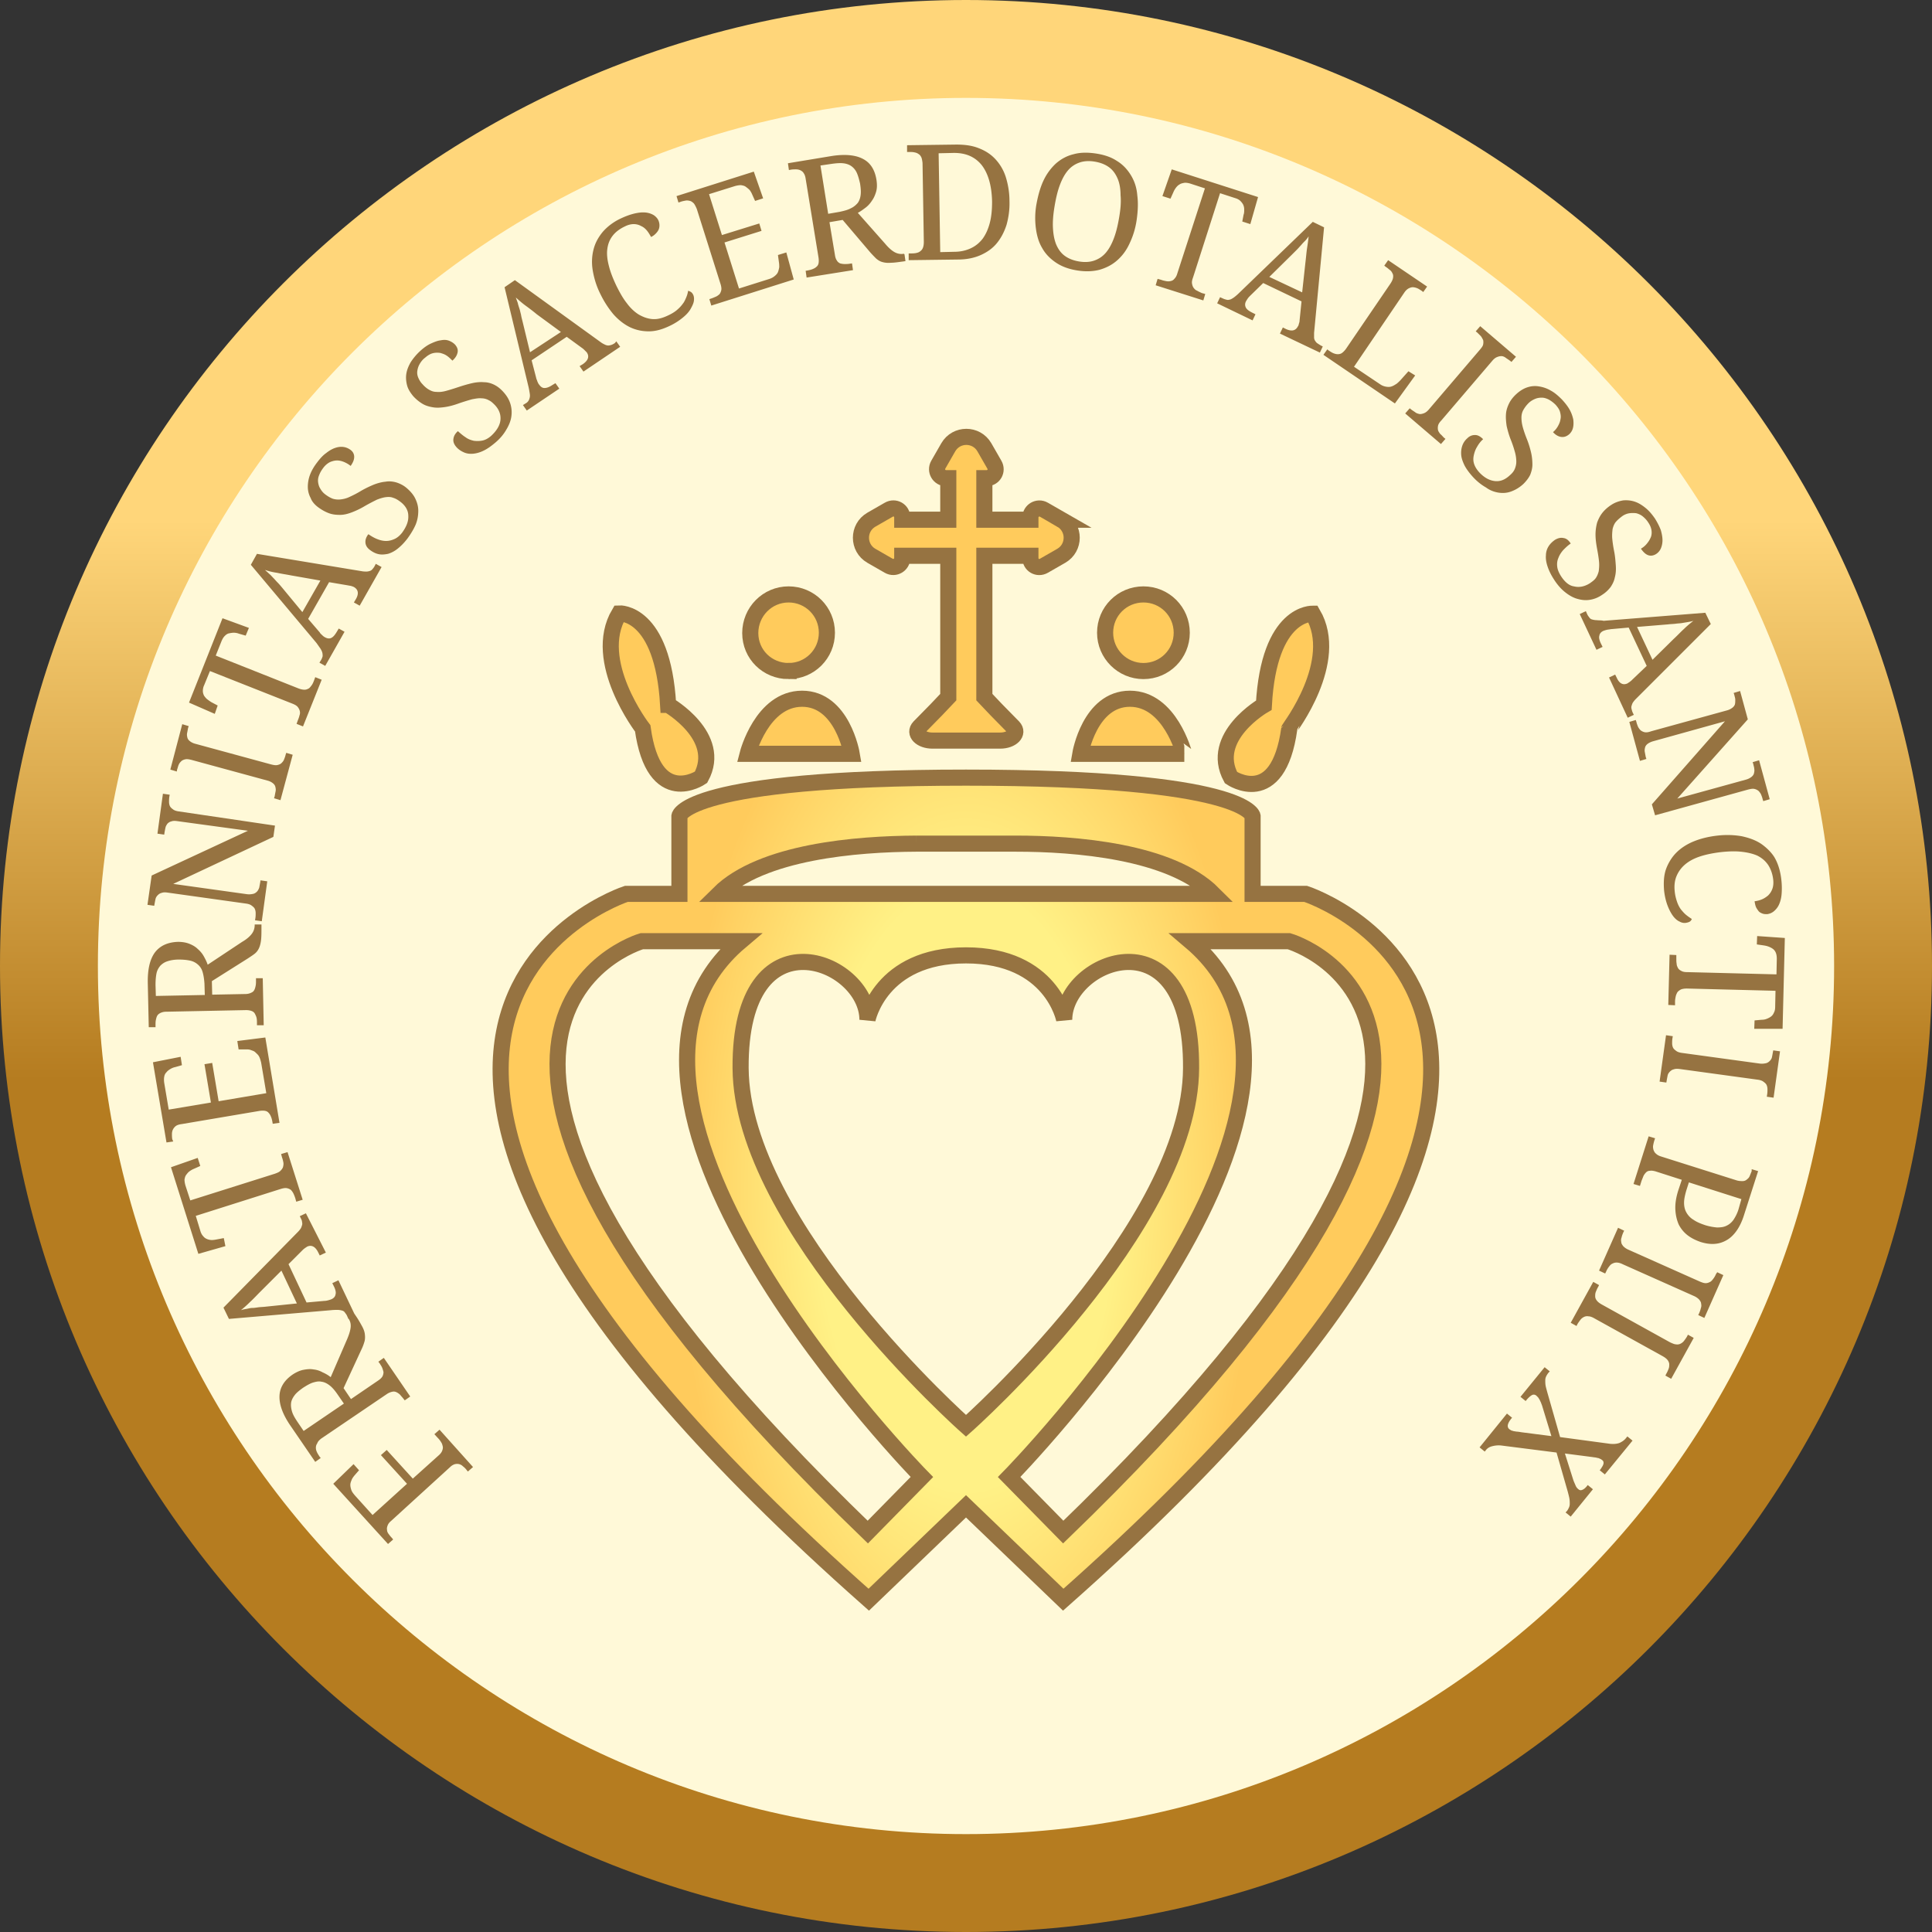 <svg xmlns="http://www.w3.org/2000/svg" viewBox="0 0 600 600"><rect x="0" y="0" width="600" height="600" fill="#333333" stroke="none"/><circle cx="300" cy="300" r="275" fill="#fff9d8"/><path d="M249.1 217c-12.5 0-16.9 17.1-16.9 17.1h32.3s-2.9-17.1-15.4-17.1zm101.8 0c-12.5 0-15.4 17.1-15.4 17.1h32.3c-.1 0-4.4-17.1-16.9-17.1zm-106-8.6c6.6 0 11.9-5.3 11.9-11.9s-5.3-11.9-11.9-11.9-11.9 5.4-11.9 12 5.3 11.8 11.9 11.8zm110.2 0c6.6 0 11.9-5.3 11.9-11.9s-5.3-11.9-11.9-11.9-11.9 5.3-11.9 11.9 5.4 11.9 11.9 11.9zm-147.6 10.5c-1.7-29.2-15.2-28.4-15.2-28.4-8.8 14.8 7.3 35.7 7.3 35.7 3.5 25.2 18.1 15.2 18.1 15.2 6.9-12.7-10.2-22.5-10.2-22.5zm200.2-28.3s-13.6-.8-15.2 28.4c0 0-17.1 9.8-10.2 22.5 0 0 14.6 10 18.1-15.2 0-.1 16-20.9 7.3-35.7zm-78.1-29.2l-5.4-3.1c-1.9-1.1-4.2.3-4.2 2.4v.7h-14.3v-12.9h.7c2.2 0 3.5-2.3 2.4-4.2l-3.1-5.4c-2.5-4.3-8.7-4.3-11.2 0l-3.1 5.4c-1.1 1.9.3 4.2 2.4 4.2h.7v12.9h-14.3v-.7c0-2.2-2.3-3.5-4.2-2.4l-5.4 3.1c-4.3 2.5-4.3 8.7 0 11.2l5.4 3.1c1.9 1.1 4.2-.3 4.2-2.4v-.7h14.3v43.9l-3.7 3.9-5.3 5.4c-1.8 1.9.5 4.2 4.1 4.2h21c3.6 0 5.9-2.3 4.1-4.2l-5.3-5.4-3.7-3.9v-43.9H320v.7c0 2.2 2.3 3.5 4.2 2.4l5.4-3.1c4.3-2.5 4.3-8.7 0-11.2z" fill="#ffcb5c" stroke="#967341" stroke-width="5.004" stroke-miterlimit="10"/><radialGradient id="a" cx="299.978" cy="369.213" r="136.334" gradientTransform="matrix(1 0 0 2 0 -369.213)" gradientUnits="userSpaceOnUse"><stop offset=".343" stop-color="#fff186"/><stop offset=".658" stop-color="#ffcb5c"/></radialGradient><path d="M405.5 277.6H389v-24.2s-2-11.9-89-11.9-89 11.9-89 11.9v24.2h-16.5s-126.2 40.9 75.3 219.2l30.2-29 30.2 29c201.4-178.3 75.3-219.2 75.3-219.2zm-121-15.6h31c18.3 0 48 2.3 61.3 15.6H223.2c13.3-13.2 43-15.5 61.3-15.6zm-15 213.8C106.9 319 199.3 292.3 199.3 292.3H230c-58.5 49.4 56.3 166.4 56.3 166.4l-16.8 17.1zm30.5-33s-69.7-61.8-70-111.1c-.3-49.4 39.4-33.5 39.4-15 0 0 3.9-20 30.6-20 26.7 0 30.5 20 30.5 20 0-18.5 39.7-34.4 39.4 15-.2 49.4-69.9 111.1-69.9 111.1zm30.2 33l-16.8-17.1s114.8-116.9 56.3-166.4h30.6s92.5 26.6-70.1 183.5z" fill="url(#a)" stroke="#967341" stroke-width="5.004" stroke-miterlimit="10"/><linearGradient id="b" gradientUnits="userSpaceOnUse" x1="300" y1="599.998" x2="300"><stop offset=".441" stop-color="#b57c20"/><stop offset=".731" stop-color="#ffd67a"/></linearGradient><path d="M300 600C134.6 600 0 465.4 0 300S134.6 0 300 0s300 134.6 300 300-134.6 300-300 300zm0-569.6c-148.7 0-269.6 121-269.6 269.6 0 148.7 121 269.6 269.6 269.6 148.7 0 269.6-121 269.6-269.6 0-148.7-120.9-269.6-269.6-269.6z" fill="url(#b)"/><path d="M134.9 445.4l1.1 1.2c.4.4.7.8 1 1.3.3.4.4.9.5 1.3.1.4 0 .9-.2 1.4-.2.5-.6 1-1.2 1.5l-7.9 7.1-8.1-8.9-1.8 1.6 8.1 8.9-10.7 9.7-5.5-6.1c-.5-.6-.9-1.1-1.1-1.7-.2-.6-.3-1.1-.3-1.6s.2-1 .4-1.5.5-.9.9-1.4l1.4-1.6-1.7-1.9-6.3 6.1 17 18.7 1.6-1.4-.4-.5c-.4-.4-.7-.8-1-1.2-.3-.4-.5-.8-.5-1.3-.1-.4 0-.9.2-1.4.2-.5.5-.9 1.1-1.4l18.3-16.7c.5-.5 1.1-.8 1.5-.9.5-.1.9-.1 1.3 0s.8.3 1.2.7c.4.3.8.7 1.1 1.1l.4.5 1.6-1.4-10.4-11.6-1.6 1.4zm-35.2 1.4l20.5-13.9c.6-.4 1.2-.6 1.7-.7.5-.1.9 0 1.3.2s.8.5 1.1.8c.3.4.7.8 1 1.2l.4.5 1.7-1.2-8.2-12-1.7 1.2.4.5c.3.5.6.9.8 1.4.2.5.3.9.4 1.3 0 .4-.1.9-.3 1.3-.2.4-.7.9-1.3 1.3l-8.5 5.8-2.3-3.4 5.5-11.9c.5-1 .8-1.9 1-2.6.2-.7.2-1.5.1-2.3-.1-.8-.4-1.6-.9-2.5-.5-.9-1.1-2-2-3.3l-.4-.6-4.9-10.3-1.9.9.5 1c.5 1 .7 1.9.5 2.5-.1.7-.6 1.2-1.3 1.5-.2.1-.6.2-.9.3-.4.1-.8.2-1.2.2l-5.6.5-5.6-11.9 4.2-4.2c.3-.3.5-.5.8-.7.2-.2.5-.3.7-.5 1.4-.7 2.6-.1 3.5 1.7l.5 1 1.9-.9-6.2-12.2-1.9.9.3.6c.2.4.4.8.4 1.2.1.4.1.7 0 1-.1.3-.2.7-.4 1-.2.3-.5.7-.9 1.1l-23.1 23.5 1.7 3.5 31.6-2.7c.9-.1 1.6-.1 2.1-.1.6 0 1 .1 1.4.2.4.1.7.3.9.6.2.3.5.6.7 1.1l.4.9h.1c.5.8.7 1.6.6 2.6-.1 1-.5 2.3-1.1 3.7l-5.1 11.8c-.7-.6-1.6-1.1-2.5-1.5-.9-.5-1.8-.8-2.8-.9-1-.2-2-.1-3.1.1s-2.2.7-3.3 1.4c-2.7 1.8-4.1 4.1-4.2 6.7-.1 2.7 1 5.8 3.5 9.4l7.6 11.1 1.7-1.2-.4-.5c-.3-.5-.6-.9-.8-1.4-.2-.4-.3-.9-.3-1.3s.1-.9.4-1.3c.2-.6.6-1 1.2-1.5zm-17.2-41c-.8.1-1.6.1-2.3.2-.7.1-1.3.2-1.9.2s-1.2.2-1.8.3c-.6.1-1.2.2-1.7.4 1-.8 1.9-1.6 2.9-2.6 1-.9 2-2 3.1-3.1l6.6-6.6 4.8 10.2-9.7 1zm11.8 38.6l-1.9-2.8c-.8-1.2-1.4-2.2-1.7-3.2-.3-1-.4-1.9-.3-2.7s.5-1.6 1.1-2.4c.6-.8 1.5-1.5 2.6-2.3 1.1-.7 2.1-1.3 3-1.6 1-.3 1.9-.5 2.7-.3.9.1 1.7.5 2.5 1.1.8.6 1.6 1.5 2.5 2.8l2 2.9-12.5 8.5zm-24.8-59.9l-2.1.4c-.5.1-1.1.2-1.6.2s-1-.1-1.5-.3c-.5-.2-.9-.5-1.2-.9-.4-.4-.7-1-.9-1.7l-1.4-4.6 26.5-8.4c.7-.2 1.3-.3 1.8-.2s.9.3 1.2.5c.3.3.6.7.8 1.1s.4.9.6 1.5l.3 1.1 2-.6-4.7-14.8-2 .6.3 1.1c.2.5.3 1 .4 1.5.1.5 0 1-.1 1.4-.1.4-.4.8-.8 1.2-.4.4-.9.6-1.7.9l-26.3 8.3-1.5-4.6c-.2-.7-.3-1.3-.3-1.9.1-.5.2-1 .5-1.4.3-.4.6-.8 1-1.1.4-.3.9-.6 1.4-.8l2-.9-.8-2.5-8.3 2.9 8.5 26.9L70 387l-.5-2.5zm-16-30.7c-.1-.6-.1-1.1-.1-1.6s.1-1 .3-1.4c.2-.4.5-.8.9-1.1.4-.3 1-.5 1.8-.6l24.2-4.1c.7-.1 1.3-.1 1.8 0s.9.4 1.1.7c.3.3.5.7.7 1.2.2.5.3 1 .4 1.5l.1.6 2.1-.3-4.4-26.5-8.7 1.1.4 2.6h2.2c.6 0 1.1 0 1.6.2s1 .3 1.4.7.8.7 1.1 1.2c.3.5.5 1.2.7 2l1.6 9.5-14.8 2.5-2-11.9-2.4.4 2 11.9-13.1 2.2-1.4-8.3c-.1-.7-.1-1.4 0-1.9.1-.6.3-1 .7-1.4.3-.4.7-.7 1.2-1 .5-.3 1-.5 1.5-.6l2.1-.6-.4-2.6-8.6 1.7 4.2 24.9 2.1-.3-.3-.7zm-5.2-35.4c0-.6 0-1.1.1-1.6s.2-.9.4-1.3.6-.7 1-.9c.4-.2 1-.4 1.8-.4l24.8-.5c.7 0 1.3.1 1.8.3.5.2.8.5 1 .9.2.4.4.8.5 1.3.1.5.1 1 .1 1.6v.6h2.1l-.3-14.6h-2.1v.7c0 .6 0 1.1-.1 1.6s-.2.9-.4 1.3-.5.7-1 .9c-.4.2-1 .4-1.8.4l-10.3.2-.1-4.2 11.1-7c.9-.6 1.7-1.1 2.3-1.6.6-.5 1-1.1 1.3-1.8.3-.7.5-1.6.6-2.6s.1-2.3.1-3.9v-.7h-2.1v.1c0 1.1-.3 2-.9 2.8-.6.8-1.6 1.7-3 2.5l-10.7 7.1c-.3-.9-.7-1.7-1.2-2.6-.5-.9-1.1-1.6-1.9-2.3-.7-.7-1.6-1.2-2.6-1.6-1-.4-2.2-.6-3.5-.6-3.2.1-5.6 1.2-7.2 3.3-1.6 2.2-2.3 5.4-2.2 9.7l.3 13.5h2.1v-.6zm.3-16.1c.2-1 .7-1.8 1.2-2.4.6-.6 1.3-1.1 2.3-1.4.9-.3 2.1-.5 3.4-.5 1.3 0 2.4.1 3.4.3 1 .2 1.8.6 2.5 1.2s1.2 1.3 1.5 2.3c.3 1 .5 2.2.6 3.7l.1 3.5-15.2.3-.1-3.4c0-1.4.1-2.6.3-3.6zm-.6-21.6c.1-.5.2-1.1.3-1.5.1-.5.4-.9.7-1.2.3-.3.7-.6 1.2-.7.5-.2 1.1-.2 1.8-.1l24.3 3.4c.8.1 1.4.3 1.8.6.4.3.8.6 1 1 .2.4.3.9.3 1.4s0 1-.1 1.6l-.1.6 2.1.3 1.7-12.4-2.1-.3-.1.7c-.1.5-.2 1.1-.3 1.6-.2.5-.4.9-.7 1.2-.3.3-.7.6-1.2.7s-1.1.2-1.9.1l-22.9-3.2 31.1-14.6.5-3.5-29.8-4.4c-.8-.1-1.4-.3-1.8-.6-.4-.3-.8-.6-1-1-.2-.4-.3-.9-.3-1.4 0-.5 0-1 .1-1.6l.1-.6-2.1-.3-1.7 12.4 2.1.3.1-.7c.1-.5.2-1.1.3-1.5.1-.5.4-.9.6-1.2.3-.3.7-.6 1.2-.7.5-.2 1.1-.2 1.8-.1l22 3-29.9 13.9-1.3 9.1 2.1.3.1-.6zm7-41.7c.2-.5.3-1.1.5-1.5.2-.5.5-.8.8-1.1.3-.3.8-.5 1.3-.6.5-.1 1.1 0 1.9.2l23.5 6.4c.8.2 1.3.5 1.7.8.4.3.7.7.8 1.1s.2.9.1 1.4c-.1.5-.2 1-.3 1.6l-.2.6 2 .6 3.8-14.1-2-.6-.2.6c-.1.5-.3 1-.5 1.5s-.5.8-.8 1.1c-.3.3-.8.5-1.3.6s-1.1 0-1.9-.2L60.7 231c-.8-.2-1.3-.5-1.7-.8s-.7-.7-.8-1.1c-.1-.4-.2-.9-.1-1.4.1-.5.2-1 .3-1.6l.2-.6-2-.6-3.7 14.1 2 .6.1-.6zm12.6-19.9l-1.9-1c-.5-.3-.9-.6-1.3-.9-.4-.3-.7-.7-1-1.1-.2-.4-.4-.9-.4-1.5 0-.5.1-1.2.4-1.8l1.8-4.4L91 218.6c.7.3 1.2.6 1.5 1 .3.4.5.8.6 1.2s.1.9-.1 1.4c-.1.5-.3 1-.5 1.5l-.4 1.1 2 .8 5.8-14.5-2-.8-.4 1.1c-.2.5-.4 1-.7 1.4-.3.4-.6.8-.9 1-.4.2-.8.4-1.3.4s-1.1-.1-1.9-.4L67 203.6l1.8-4.5c.3-.7.6-1.2 1-1.6.4-.4.8-.7 1.3-.8.5-.1 1-.2 1.5-.2s1.1.1 1.6.3l2.1.6 1-2.4-8.2-3-10.4 26.2 8 3.5.9-2.6zm31.9-17.7c.3.5.5.9.6 1.3.1.4.1.8.1 1.1-.1.3-.2.7-.5 1.2l-.5.8 1.8 1 6-10.6-1.8-1-.6 1c-.6 1-1.1 1.6-1.7 1.9-.6.3-1.3.2-2-.2-.2-.1-.5-.3-.8-.6-.3-.3-.6-.5-.8-.9l-3.6-4.2 6.5-11.4 5.9 1c.4.1.7.1 1 .2.3.1.6.2.8.3 1.4.8 1.6 2.1.6 3.8l-.6 1 1.8 1 6.8-12-1.8-1-.3.6c-.2.4-.5.8-.7 1-.2.3-.5.5-.8.6-.3.1-.7.2-1.1.2-.4 0-.9 0-1.4-.1L79.8 172l-1.9 3.4 20.4 24.3c.5.7.9 1.3 1.2 1.7zm-11.8-18.8c-.5-.6-1-1.2-1.5-1.7s-.9-1-1.3-1.4c-.4-.4-.8-.9-1.3-1.3-.4-.4-.9-.8-1.3-1.2 1.2.4 2.4.7 3.8.9 1.3.3 2.8.5 4.3.8l9.1 1.6-5.6 9.8-6.2-7.5zm11.2-25c1.1.8 2.2 1.4 3.3 1.8 1.1.4 2.2.5 3.4.5s2.4-.3 3.7-.8c1.3-.5 2.6-1.1 4.1-2 1.4-.8 2.6-1.4 3.6-1.9 1-.4 2-.7 2.8-.8.8-.1 1.6-.1 2.3.2.7.2 1.4.6 2.2 1.2 1.6 1.2 2.5 2.7 2.5 4.4.1 1.7-.6 3.4-1.9 5.2-.7.9-1.5 1.6-2.4 2-.9.4-1.7.6-2.6.6s-1.8-.2-2.8-.6-1.8-.9-2.7-1.5c-.7.9-1 1.8-.9 2.7.1.9.6 1.6 1.4 2.2.8.6 1.7 1.1 2.7 1.3.9.2 1.9.1 2.9-.1 1-.3 2-.8 3-1.6s2-1.8 3-3.1c1.1-1.5 2-3 2.6-4.4.6-1.5.8-2.9.8-4.3s-.4-2.7-1-3.9c-.6-1.2-1.6-2.3-2.8-3.3-1-.8-2.1-1.3-3.1-1.6-1.1-.3-2.2-.4-3.3-.2-1.1.1-2.3.4-3.6.9-1.2.5-2.5 1.1-3.9 1.9-1.3.8-2.5 1.4-3.6 1.9-1 .5-2 .7-2.8.8-.9.1-1.7 0-2.4-.2-.8-.3-1.5-.7-2.3-1.3-.7-.5-1.2-1.1-1.6-1.8-.4-.6-.6-1.3-.7-2s0-1.5.3-2.2c.3-.8.7-1.5 1.3-2.3.6-.8 1.3-1.4 2.1-1.8.7-.3 1.5-.5 2.2-.5.7 0 1.5.2 2.2.5.7.3 1.4.7 2 1.2.7-1 1.1-1.9 1.1-2.8 0-.9-.4-1.7-1.3-2.3-.6-.4-1.3-.7-2.1-.8-.8-.1-1.6 0-2.5.3-.9.3-1.8.8-2.8 1.6-1 .7-1.9 1.7-2.8 2.9-1 1.3-1.7 2.5-2.2 3.8-.5 1.3-.7 2.6-.7 3.8 0 1.2.3 2.4.9 3.5.4 1.1 1.3 2.1 2.4 2.9zm57.4-35.9c-.9-1-1.8-1.7-2.8-2.2-1-.5-2.1-.8-3.2-.8-1.1-.1-2.4 0-3.7.3-1.3.3-2.7.7-4.2 1.2s-2.8.9-3.9 1.2c-1.1.3-2.1.4-3 .3-.9 0-1.6-.3-2.3-.7-.7-.4-1.4-1-2-1.7-.6-.6-1-1.3-1.3-2-.3-.7-.4-1.4-.3-2.1.1-.7.3-1.4.7-2.1.4-.7.9-1.4 1.7-2 .8-.7 1.6-1.2 2.4-1.4.8-.2 1.5-.2 2.3-.1.7.2 1.4.4 2.1.9.6.4 1.2 1 1.7 1.5.9-.8 1.4-1.6 1.6-2.5.2-.9-.1-1.7-.8-2.5-.5-.5-1.1-.9-1.9-1.2s-1.6-.3-2.6-.1c-.9.1-1.9.5-3 1s-2.2 1.3-3.3 2.3c-1.2 1.1-2.1 2.2-2.9 3.4-.7 1.2-1.2 2.4-1.4 3.6-.2 1.2-.1 2.4.2 3.6s1 2.3 1.9 3.4c.9 1 1.9 1.8 2.9 2.4 1 .6 2.1.9 3.3 1.1 1.2.2 2.4.1 3.8-.1 1.3-.2 2.8-.6 4.4-1.2 1.5-.5 2.8-.9 3.9-1.2 1.1-.2 2.1-.4 2.9-.3.8 0 1.6.2 2.3.6.7.3 1.3.9 1.9 1.5 1.4 1.5 1.9 3.1 1.7 4.8-.2 1.6-1.2 3.2-2.8 4.7-.9.8-1.8 1.3-2.7 1.5-.9.2-1.8.2-2.7.1-.9-.2-1.8-.5-2.6-1.1-.8-.5-1.6-1.2-2.4-1.9-.9.8-1.3 1.6-1.4 2.5-.1.9.3 1.7.9 2.4.7.8 1.5 1.3 2.4 1.7.9.4 1.9.5 2.9.4 1-.1 2.1-.4 3.3-1 1.2-.6 2.3-1.4 3.6-2.5 1.4-1.2 2.5-2.5 3.3-3.9.8-1.3 1.4-2.7 1.6-4.1.2-1.4.1-2.7-.3-4-.4-1.3-1.1-2.5-2.2-3.7zm34.7-15.2c-.4.3-.8.5-1.1.6s-.7.2-1 .2c-.3 0-.7-.1-1.1-.3-.4-.2-.8-.4-1.2-.7L159.9 87l-3.2 2.2 7.4 30.8c.2.8.3 1.5.4 2.1s.1 1 0 1.4c-.1.4-.2.7-.4 1s-.5.6-.9.8l-.8.5 1.2 1.7 10.1-6.8-1.2-1.7-1 .6c-.9.6-1.7.9-2.4.9s-1.2-.4-1.7-1.1c-.2-.2-.3-.5-.5-.9-.1-.4-.3-.7-.4-1.2l-1.4-5.4 10.9-7.3 4.8 3.5c.3.2.6.5.8.7l.6.6c.9 1.3.5 2.5-1.2 3.7l-1 .6 1.2 1.7 11.4-7.7-1.2-1.7-.4.5zm-26.4 2.9l-2.3-9.5c-.2-.8-.4-1.5-.5-2.2-.2-.7-.3-1.3-.5-1.9-.2-.6-.4-1.2-.5-1.7-.2-.6-.4-1.1-.6-1.7.9.8 1.9 1.7 3 2.5s2.3 1.7 3.5 2.7l7.5 5.5-9.6 6.3zm50-18.7c-.3-.2-.6-.3-.9-.4-.1.7-.3 1.4-.6 2.1-.3.7-.6 1.4-1.1 2-.5.7-1.1 1.3-1.8 1.9-.7.6-1.7 1.2-2.8 1.7-1.7.8-3.2 1.2-4.7 1.1-1.5-.1-2.9-.6-4.3-1.4-1.3-.8-2.6-2-3.7-3.5-1.2-1.5-2.2-3.3-3.2-5.3-1.1-2.3-1.9-4.3-2.4-6.3-.5-1.9-.7-3.7-.5-5.2.2-1.6.7-2.9 1.6-4.1.9-1.2 2.2-2.2 3.9-3 1-.5 1.9-.7 2.7-.7.8 0 1.6.2 2.3.6.7.3 1.3.8 1.8 1.4.5.6.9 1.3 1.3 2 .6-.3 1-.6 1.4-1 .4-.4.7-.8.9-1.2.2-.4.3-.9.3-1.4 0-.5-.1-1-.3-1.5-.3-.7-.9-1.3-1.5-1.7-.7-.4-1.5-.7-2.5-.8-1-.1-2.1 0-3.4.3-1.3.3-2.7.8-4.2 1.5-2.4 1.1-4.3 2.6-5.7 4.2-1.4 1.7-2.4 3.5-2.9 5.6-.5 2-.6 4.2-.2 6.5.4 2.3 1.1 4.7 2.3 7.1 1.2 2.5 2.6 4.6 4.1 6.4 1.6 1.8 3.3 3.1 5.1 4 1.9.9 3.8 1.3 5.9 1.3 2.1 0 4.2-.6 6.5-1.7 1.7-.8 3-1.7 4.1-2.6 1.1-.9 1.9-1.8 2.4-2.7s.9-1.7 1-2.5c.1-.8 0-1.5-.3-2-.1-.2-.3-.5-.6-.7zm27-11.5l.3 2.2c.1.6.1 1.1.1 1.6-.1.5-.2 1-.4 1.5s-.6.9-1.1 1.3c-.5.4-1.1.7-1.8.9l-9.2 2.9-4.5-14.3 11.5-3.6-.7-2.3-11.6 3.6-4-12.7 8-2.5c.7-.2 1.4-.3 1.9-.3.6.1 1.1.2 1.5.5.4.3.8.6 1.2 1 .3.4.6.9.8 1.4l.9 2 2.5-.8-2.9-8.3-24 7.6.6 2 .6-.2c.5-.2 1.1-.3 1.6-.4.5-.1 1 0 1.4.1.4.1.8.4 1.2.8.3.4.6 1 .9 1.7l7.4 23.4c.2.7.3 1.3.2 1.8-.1.5-.3.9-.5 1.2-.3.3-.7.6-1.1.8-.5.2-.9.4-1.5.6l-.6.2.6 2 25.6-8.1-2.3-8.4-2.6.8zm39.1-.4c-1 .2-2 0-2.9-.5-.9-.5-1.9-1.4-2.9-2.6l-8.5-9.6c.8-.4 1.6-1 2.4-1.6.8-.6 1.5-1.4 2-2.2.6-.8 1-1.8 1.3-2.8.3-1.1.3-2.2.1-3.6-.5-3.2-1.9-5.4-4.3-6.6-2.3-1.2-5.7-1.5-9.9-.8l-13.3 2.2.3 2.1.6-.1c.5-.1 1.1-.1 1.6-.1s1 .1 1.4.3c.4.2.8.5 1 .9.3.4.5 1 .6 1.7l4 24.5c.1.7.1 1.3 0 1.8s-.4.9-.7 1.1c-.3.3-.7.5-1.2.7-.5.2-1 .3-1.5.4l-.6.1.3 2.1 14.4-2.3-.3-2.1-.7.1c-.5.1-1.1.1-1.6.1s-1-.1-1.4-.2c-.4-.2-.8-.5-1-.9-.3-.4-.5-1-.6-1.7L257.6 69l4.1-.7 8.5 10c.7.8 1.4 1.5 1.9 2 .6.5 1.2.9 2 1.1.7.2 1.6.3 2.6.2 1 0 2.3-.2 3.8-.4l.7-.1-.3-2.1-.2-.2zm-16.5-14.1c-.9.5-2.1.8-3.5 1.1l-3.5.6-2.4-15 3.4-.5c1.4-.2 2.6-.3 3.6-.2 1 .1 1.9.4 2.6.9s1.3 1.2 1.7 2.1c.4.9.7 2 1 3.3.2 1.3.3 2.4.2 3.4-.1 1-.4 1.9-.9 2.6-.6.7-1.3 1.3-2.2 1.7zm44.9-15.3c-1.4-1.5-3.1-2.6-5.2-3.4-2-.8-4.3-1.1-6.9-1.1l-15.3.2v2.1h.6c.6 0 1.1 0 1.6.1s.9.2 1.3.5c.4.2.7.6.9 1 .2.4.3 1 .4 1.8l.4 24.5c0 .8-.1 1.4-.3 1.9-.2.5-.5.8-.9 1.1-.4.3-.8.4-1.3.5-.5.1-1 .1-1.6.1h-.6v2.1l15.3-.2c2.7 0 5.1-.5 7.1-1.4 2-.9 3.7-2.1 5-3.7 1.3-1.6 2.3-3.5 3-5.7.6-2.2 1-4.7.9-7.4 0-2.8-.5-5.4-1.2-7.6-.7-2.1-1.8-3.9-3.2-5.4zm-1.7 19.8c-.5 1.9-1.2 3.5-2.2 4.9-1 1.3-2.2 2.3-3.7 3-1.5.7-3.2 1.1-5.2 1.1l-4.3.1-.5-30.7 4.4-.1c4-.1 6.9 1.2 9 3.8 2 2.6 3.1 6.4 3.2 11.3 0 2.5-.2 4.7-.7 6.6zm43.8-14.8c-1.1-1.8-2.5-3.3-4.3-4.4-1.8-1.2-3.9-1.9-6.4-2.3-2.6-.4-5-.4-7.1.2-2.1.5-3.9 1.5-5.5 2.9-1.5 1.4-2.8 3.1-3.8 5.2s-1.7 4.6-2.2 7.3-.5 5.3-.2 7.6.9 4.4 2 6.2c1 1.8 2.5 3.3 4.3 4.5 1.8 1.2 4 2 6.6 2.4 2.5.4 4.8.3 6.8-.2 2.1-.6 3.9-1.5 5.5-2.9s2.9-3.1 3.9-5.3c1-2.1 1.8-4.5 2.2-7.3.4-2.8.5-5.3.2-7.6-.2-2.5-.9-4.5-2-6.3zm-3.6 12.9c-.4 2.4-.9 4.6-1.6 6.5-.7 1.9-1.5 3.4-2.5 4.6-1 1.2-2.2 2-3.6 2.5s-3 .6-4.8.3c-1.8-.3-3.3-.9-4.5-1.8-1.2-.9-2-2.1-2.6-3.5-.6-1.5-.9-3.2-1-5.2-.1-2 .1-4.2.5-6.6.4-2.4.9-4.6 1.6-6.5.7-1.9 1.5-3.4 2.5-4.6 1-1.2 2.2-2 3.6-2.5s3-.6 4.8-.3c1.8.3 3.3.9 4.5 1.8 1.2.9 2 2.1 2.6 3.5.6 1.4.9 3.2.9 5.1.2 2.1 0 4.3-.4 6.7zm24.2 23c-.5-.2-.8-.5-1.1-.9-.3-.4-.4-.8-.5-1.3-.1-.5 0-1.1.3-1.9l8.4-26.2 4.6 1.5c.7.2 1.3.5 1.7.9.4.4.7.8.9 1.2.2.5.3.9.3 1.5 0 .5 0 1.1-.2 1.6l-.4 2.1 2.5.8 2.4-8.4-26.8-8.6-2.9 8.3 2.5.8.9-2c.2-.5.5-1 .8-1.4.3-.4.7-.8 1.1-1 .4-.3.9-.4 1.4-.5.5-.1 1.2 0 1.9.2l4.6 1.5-8.6 26.5c-.2.7-.5 1.2-.9 1.6-.3.4-.7.6-1.2.7-.4.1-.9.1-1.4 0-.5-.1-1-.2-1.5-.4l-1.1-.3-.6 2 14.8 4.7.6-2-1.1-.3c-.4-.2-.9-.4-1.4-.7zm37.3 16.3c-.3-.2-.5-.5-.7-.8-.2-.3-.3-.7-.3-1v-1.4l3.1-32.8-3.5-1.7-22.8 22c-.6.6-1.2 1.1-1.6 1.4-.4.3-.9.6-1.2.7-.4.1-.7.2-1.1.1s-.8-.2-1.2-.4l-.9-.4-.9 1.9 11 5.3.9-1.9-1-.5c-1-.5-1.7-1-2-1.6-.3-.6-.3-1.3.1-2 .1-.2.3-.5.5-.8.2-.3.5-.6.8-.9l4-3.9 11.9 5.7-.6 5.9c0 .4-.1.7-.2 1s-.1.6-.3.8c-.7 1.4-1.9 1.7-3.7.9l-1-.5-.9 1.9 12.4 5.9.9-1.9-.6-.3c-.5-.3-.8-.5-1.1-.7zm-3.2-29.4c-.2 1.4-.3 2.8-.5 4.4l-1 9.2-10.2-4.8 7-6.9 1.6-1.6c.5-.5.9-1 1.3-1.4.4-.5.8-.9 1.2-1.3.4-.4.8-.9 1.1-1.4-.1 1.2-.3 2.5-.5 3.8zm31.5 38.1l-2.5 2.8c-.4.4-.8.8-1.2 1.1-.5.3-.9.6-1.5.8-.5.2-1.1.2-1.7.1-.6-.1-1.2-.3-1.8-.7l-8.2-5.5 15.6-23c.4-.6.8-1 1.3-1.3.4-.2.9-.4 1.3-.4s.9.1 1.4.3c.5.2.9.5 1.4.8l.5.4 1.2-1.7-12.1-8.2-1.2 1.7.5.4c.5.3.9.7 1.3 1 .4.3.6.7.8 1.1.2.4.2.9.1 1.4-.1.5-.4 1.1-.8 1.7l-13.7 20.1c-.4.6-.9 1.1-1.3 1.4-.4.3-.9.4-1.3.4-.5 0-.9-.1-1.4-.3-.5-.2-.9-.5-1.4-.8l-.5-.4-1.2 1.7 22.2 15.1 6.3-8.7-2.1-1.3zm9.9 19.5c-.3-.4-.6-.8-.7-1.2-.1-.4-.1-.9 0-1.4.1-.5.5-1.1 1-1.6l15.8-18.5c.5-.6 1-1 1.5-1.2.5-.2.9-.3 1.4-.3.4 0 .9.2 1.3.5s.9.6 1.3.9l.5.4 1.4-1.6-11.1-9.5-1.4 1.6.5.4 1.1 1.1c.3.4.5.8.7 1.2.1.4.1.9 0 1.4-.1.5-.5 1-1 1.6l-15.8 18.5c-.5.6-1 1-1.5 1.2-.5.2-.9.3-1.4.3-.4-.1-.9-.2-1.3-.5s-.9-.6-1.3-.9l-.5-.4-1.4 1.6 11.1 9.5 1.4-1.6-.5-.4c-.4-.4-.7-.8-1.1-1.1zm18.1 18.2c1.4.2 2.7.1 4-.4s2.5-1.2 3.7-2.3c.9-.9 1.6-1.8 2.1-2.8.4-1 .7-2.1.7-3.2s-.1-2.4-.4-3.7-.7-2.7-1.3-4.2c-.6-1.5-1-2.7-1.3-3.8-.3-1.1-.4-2.1-.4-2.9 0-.9.2-1.7.6-2.4.4-.7.9-1.4 1.6-2.1.6-.6 1.3-1 2-1.3.7-.3 1.4-.4 2.1-.4.7 0 1.4.2 2.2.6.7.4 1.4.9 2.1 1.6.7.8 1.2 1.5 1.4 2.3.2.8.3 1.5.1 2.3-.1.7-.4 1.4-.8 2.1-.4.7-.9 1.3-1.5 1.8.8.9 1.7 1.4 2.6 1.5.9.1 1.7-.2 2.5-.9.5-.5.9-1.1 1.1-1.9.2-.8.2-1.6.1-2.6-.2-.9-.5-1.9-1.1-3-.6-1.1-1.4-2.1-2.4-3.2-1.1-1.1-2.2-2.1-3.5-2.8-1.2-.7-2.4-1.1-3.7-1.3-1.2-.2-2.4-.1-3.6.3-1.2.4-2.3 1.1-3.3 2-1 .9-1.8 1.9-2.3 2.9-.5 1-.9 2.1-1 3.3-.1 1.2 0 2.4.2 3.8.3 1.3.7 2.8 1.3 4.3.6 1.5 1 2.8 1.3 3.9.3 1.1.4 2.1.4 2.9 0 .8-.2 1.6-.5 2.3-.3.7-.8 1.3-1.5 1.9-1.5 1.4-3 2-4.7 1.8-1.7-.2-3.3-1.1-4.8-2.7-.8-.9-1.3-1.7-1.6-2.6-.3-.9-.3-1.8-.1-2.7.2-.9.5-1.8 1-2.6.5-.9 1.1-1.7 1.9-2.4-.8-.8-1.6-1.3-2.5-1.3-.9 0-1.7.3-2.4 1-.8.7-1.3 1.5-1.6 2.4-.3.9-.4 1.9-.3 2.9.1 1 .5 2.1 1.1 3.3.6 1.1 1.5 2.3 2.6 3.5 1.3 1.4 2.6 2.4 4 3.2 1.2.9 2.6 1.4 3.9 1.6zm19.3 25.8c-.6-1-1-1.9-1.1-2.9-.1-.9 0-1.8.4-2.7.3-.8.8-1.6 1.5-2.4.7-.7 1.4-1.4 2.3-2-.6-1-1.4-1.6-2.2-1.7-.9-.2-1.7 0-2.6.5-.9.6-1.6 1.3-2.1 2.1s-.8 1.8-.8 2.8c-.1 1 .1 2.2.5 3.4.4 1.2 1 2.5 1.9 3.9 1 1.6 2.1 2.9 3.3 3.9 1.2 1 2.5 1.8 3.8 2.2 1.3.4 2.6.6 4 .4 1.4-.2 2.7-.7 4-1.6 1.1-.7 1.9-1.5 2.6-2.4.6-.9 1.1-1.9 1.3-3 .3-1.1.4-2.3.3-3.7-.1-1.3-.2-2.8-.5-4.3s-.5-2.9-.6-4c-.1-1.1 0-2.1.1-3 .2-.8.5-1.6 1-2.2.5-.6 1.2-1.2 2-1.8.7-.5 1.5-.8 2.2-.9.7-.1 1.5-.1 2.2 0 .7.2 1.4.5 2 1 .6.5 1.2 1.1 1.7 1.9.6.9.9 1.7 1 2.5.1.8 0 1.6-.3 2.2-.3.7-.7 1.3-1.2 1.9-.5.6-1.1 1.1-1.8 1.5.7 1 1.4 1.7 2.2 2 .8.3 1.7.2 2.6-.4.6-.4 1.1-1 1.4-1.7.3-.7.5-1.6.5-2.5 0-1-.2-2-.5-3.1-.4-1.1-1-2.3-1.8-3.6-.9-1.3-1.8-2.4-2.9-3.3-1.1-.9-2.2-1.6-3.4-2-1.2-.4-2.4-.5-3.6-.4-1.2.2-2.5.6-3.7 1.4-1.1.7-2.1 1.6-2.8 2.5-.7.9-1.2 1.9-1.6 3-.3 1.1-.5 2.4-.5 3.7 0 1.4.2 2.9.5 4.5s.5 2.9.6 4c.1 1.1 0 2.1-.1 2.9-.2.8-.5 1.5-.9 2.1-.4.6-1.1 1.1-1.8 1.6-1.7 1.1-3.4 1.4-5 1-1.5-.2-2.9-1.4-4.1-3.3zm11.2 13.8c-.6 0-1-.1-1.4-.2-.4-.1-.7-.3-.9-.6-.2-.3-.5-.6-.7-1.1l-.4-.9-1.9.9 5.2 11.1 1.9-.9-.5-1c-.5-1-.7-1.9-.5-2.5.1-.7.6-1.2 1.3-1.5.3-.1.6-.2 1-.3.4-.1.8-.1 1.2-.2l5.6-.5 5.6 11.9-4.4 4.2c-.3.3-.5.5-.8.7-.2.2-.5.3-.7.5-1.4.7-2.6.1-3.4-1.7l-.5-1-1.9.9 5.8 12.5 1.9-.9-.3-.6c-.2-.4-.3-.8-.4-1.2-.1-.4-.1-.7 0-1 .1-.3.2-.7.4-1 .2-.3.5-.7.9-1.1l23.3-23.3-1.7-3.5-31.6 2.5c-.8-.2-1.5-.1-2.1-.2zm22.2 1.3c.8-.1 1.6-.1 2.3-.2.7-.1 1.3-.1 1.9-.2l1.8-.3c.6-.1 1.2-.2 1.8-.4-1 .8-2 1.6-2.9 2.5-1 .9-2 2-3.2 3.1l-6.6 6.5-4.8-10.2 9.7-.8zm-7.3 33.5c-.5-.1-.9-.3-1.3-.6-.3-.3-.6-.7-.8-1.1-.2-.5-.4-1-.5-1.5l-.2-.6-2 .6 3.3 12.1 2-.6-.2-.6c-.1-.5-.2-1.1-.3-1.6s0-1 .1-1.4c.1-.4.4-.8.8-1.1.4-.3 1-.6 1.7-.8l22.3-6.2-22.7 25.8 1 3.4 28.9-8c.8-.2 1.4-.3 1.9-.2.5.1.9.3 1.3.6.3.3.6.7.8 1.1.2.5.4 1 .5 1.5l.2.6 2-.6-3.3-12.1-2 .6.2.6c.1.5.3 1.1.3 1.5.1.5 0 1-.1 1.4-.1.4-.4.8-.8 1.1-.4.3-.9.6-1.6.8l-21.4 5.9 21.9-24.6-2.4-8.8-2 .6.2.6c.1.5.3 1 .3 1.5s0 1-.1 1.4c-.1.4-.4.8-.8 1.1-.4.3-.9.6-1.6.8l-23.6 6.5c-.8.3-1.5.4-2 .3zm36.2 34.7c-1.8-1.2-3.8-1.9-6.1-2.4-2.3-.4-4.8-.5-7.5-.2s-5.2.9-7.4 1.8-4 2.1-5.4 3.5-2.5 3.2-3.2 5.1c-.7 2-.8 4.2-.6 6.7.2 1.8.6 3.4 1.1 4.7.5 1.3 1.1 2.4 1.7 3.2.6.8 1.3 1.4 2 1.7.7.4 1.4.5 2 .4.5-.1.9-.2 1.2-.4.3-.2.5-.5.6-.8-.6-.4-1.2-.8-1.8-1.3-.6-.5-1.1-1.1-1.6-1.7-.5-.7-.9-1.5-1.2-2.4-.3-.9-.6-2-.7-3.2-.2-1.8 0-3.4.6-4.8s1.5-2.6 2.7-3.6c1.2-1 2.7-1.8 4.5-2.4 1.8-.6 3.8-1 6-1.3 2.5-.3 4.7-.4 6.7-.2s3.7.6 5.1 1.2c1.4.7 2.5 1.6 3.4 2.9.8 1.2 1.4 2.8 1.6 4.7.1 1.1 0 2-.3 2.8-.3.8-.7 1.4-1.3 2-.6.5-1.2.9-1.9 1.2-.7.3-1.5.5-2.3.6.1.6.2 1.2.4 1.7s.5.9.8 1.3.7.6 1.2.8c.5.2.9.2 1.5.2.8-.1 1.5-.4 2.1-.9.6-.5 1.2-1.2 1.6-2.1.4-.9.7-2 .8-3.3.1-1.3.1-2.8-.1-4.5-.3-2.6-1-4.9-2.1-6.8-.9-1.5-2.4-3-4.1-4.2zm-1.3 28.6l-.1 2.6 2.1.3c.6.1 1.1.2 1.6.4s.9.4 1.3.7c.4.3.7.7.9 1.2.2.5.3 1.1.3 1.9l-.1 4.8-27.8-.7c-.7 0-1.3-.1-1.8-.4-.4-.2-.8-.5-1-.9-.2-.4-.4-.8-.4-1.3-.1-.5-.1-1-.1-1.6v-1.1l-2.1-.1-.4 15.6 2.1.1v-1.1c0-.6.1-1.1.2-1.6s.3-.9.5-1.3c.3-.4.6-.6 1.1-.9.5-.2 1.1-.3 1.9-.3l27.5.7-.1 4.9c0 .7-.1 1.4-.4 1.9-.2.5-.5.9-.9 1.2s-.8.5-1.3.7c-.5.2-1 .3-1.6.3l-2.2.2-.1 2.6h8.8l.7-28.2-8.6-.6zm4.9 36c-.1.6-.2 1.1-.3 1.6-.1.5-.4.9-.7 1.2-.3.3-.7.6-1.2.7-.5.1-1.1.2-1.9.1l-24.1-3.3c-.8-.1-1.4-.3-1.8-.6-.4-.3-.8-.6-1-1-.2-.4-.3-.9-.3-1.4 0-.5 0-1 .1-1.6l.1-.6-2.1-.3-2 14.4 2.1.3.1-.6c.1-.6.2-1.1.3-1.6.1-.5.4-.9.7-1.2.3-.3.7-.6 1.2-.7.5-.2 1.1-.2 1.9-.1l24.1 3.3c.8.1 1.4.3 1.8.6.4.3.8.6 1 1 .2.4.3.9.3 1.4 0 .5 0 1-.1 1.6l-.1.7 2.1.3 2-14.4-2.1-.3-.1.5zm-6.6 37l-.6 1.5c-.2.5-.5.8-.9 1.1-.3.3-.8.5-1.3.5s-1.1 0-1.8-.2l-23.4-7.4c-.7-.2-1.3-.5-1.7-.9-.4-.3-.6-.7-.8-1.2-.1-.4-.2-.9-.1-1.4s.2-1 .4-1.6l.2-.6-2-.6-4.7 14.8 2 .6.5-1.6.6-1.5c.2-.4.5-.8.8-1.1.3-.3.7-.5 1.2-.5.5-.1 1.1 0 1.8.2l8.1 2.6-1 3c-.8 2.4-1.1 4.5-1 6.3.1 1.8.5 3.4 1.1 4.7.7 1.3 1.6 2.4 2.8 3.3 1.2.9 2.5 1.5 3.9 2 1.6.5 3 .7 4.4.6 1.4-.1 2.6-.5 3.8-1.2 1.2-.7 2.2-1.7 3.1-3 .9-1.3 1.7-3 2.3-5l4.3-13.4-2-.6v.6zm-4.1 11.9c-.4 1.3-1 2.4-1.6 3.3-.6.8-1.3 1.4-2.2 1.8-.8.4-1.8.5-2.9.5-1.1-.1-2.3-.3-3.6-.7-1.5-.5-2.7-1-3.7-1.7-1-.6-1.7-1.4-2.2-2.3-.5-.9-.7-1.9-.7-3s.3-2.4.7-3.8l.8-2.5 16.3 5.2-.9 3.2zm-7 20.1c-.2.5-.5 1-.8 1.4-.3.4-.6.8-1 1-.4.2-.8.4-1.4.4-.5 0-1.1-.2-1.8-.5l-22.2-9.9a5 5 0 0 1-1.6-1.1c-.3-.4-.6-.8-.6-1.3-.1-.4-.1-.9.1-1.4.1-.5.3-1 .5-1.5l.3-.6-1.9-.9-5.9 13.3 1.9.9.3-.6c.2-.5.5-1 .8-1.4.3-.4.6-.8 1-1 .4-.2.8-.4 1.4-.4.5 0 1.1.1 1.9.5l22.2 9.9a5 5 0 0 1 1.6 1.1c.3.4.6.8.6 1.3.1.4.1.9-.1 1.4-.1.5-.3 1-.5 1.5l-.3.6 1.9.9 5.9-13.3-1.9-.9-.4.6zm-9 19.4c-.3.5-.6.9-.9 1.3-.3.4-.7.7-1.1.9-.4.2-.9.3-1.4.2-.5 0-1.1-.3-1.8-.6l-21.3-11.8c-.7-.4-1.2-.8-1.5-1.2-.3-.4-.5-.8-.5-1.3s0-.9.2-1.4c.2-.5.4-1 .7-1.5l.3-.6-1.8-1-7 12.7 1.8 1 .3-.6c.3-.5.6-.9.9-1.3.3-.4.7-.7 1.1-.9.4-.2.9-.3 1.4-.2.5 0 1.1.2 1.8.6l21.3 11.8c.7.4 1.2.8 1.5 1.2.3.4.5.9.5 1.3s0 .9-.2 1.4c-.2.5-.4 1-.7 1.5l-.3.6 1.8 1 7-12.7-1.8-1-.3.6zm-19 31.6c-.5.6-1.1 1-1.9 1.4-.8.3-1.7.4-2.9.3l-15.6-2.1-4-14c-.2-.8-.4-1.4-.5-2-.1-.6-.1-1.1-.1-1.6s.1-.9.3-1.3c.2-.4.5-.9.9-1.3l.2-.2-1.6-1.3-7.5 9.2 1.6 1.3.1-.1c.7-.9 1.3-1.4 1.8-1.7.5-.3 1-.2 1.4.1l.6.6c.2.3.3.5.5.8.1.3.3.6.4.9.1.3.2.5.3.8l2.9 9.5-9.3-1.2c-.6-.1-1.2-.2-1.6-.2-.4-.1-.8-.1-1-.2-.3-.1-.5-.1-.6-.2-.2-.1-.3-.2-.5-.3-.9-.7-.7-1.8.6-3.4l.2-.2-1.6-1.3-8.5 10.5 1.6 1.3.4-.5c.4-.5 1-.9 1.7-1.1.7-.2 1.7-.4 2.9-.3l17.3 2.2 3.5 12.2c.2.8.4 1.5.5 2.1.1.6.1 1.1.1 1.6s-.1.9-.3 1.3c-.2.4-.4.8-.7 1.1l-.3.3 1.6 1.3 6.9-8.5-1.6-1.3-.1.1c-.2.3-.5.6-.7.8-.2.2-.5.4-.7.5-.2.1-.5.2-.7.2-.2 0-.5-.1-.7-.3-.4-.3-.7-.7-.9-1.2-.2-.5-.5-1.1-.7-1.7l-2.6-8.2 8.5 1.1c.5.1.9.1 1.3.2.3.1.6.1.8.2.2.1.4.2.5.2.1.1.3.2.4.3.2.1.3.3.4.4.1.2.1.4.1.6 0 .2-.1.5-.3.9-.2.3-.4.7-.8 1.2l-.1.1 1.6 1.3 8.6-10.5-1.6-1.3-.5.6z" fill="#967341"/></svg>